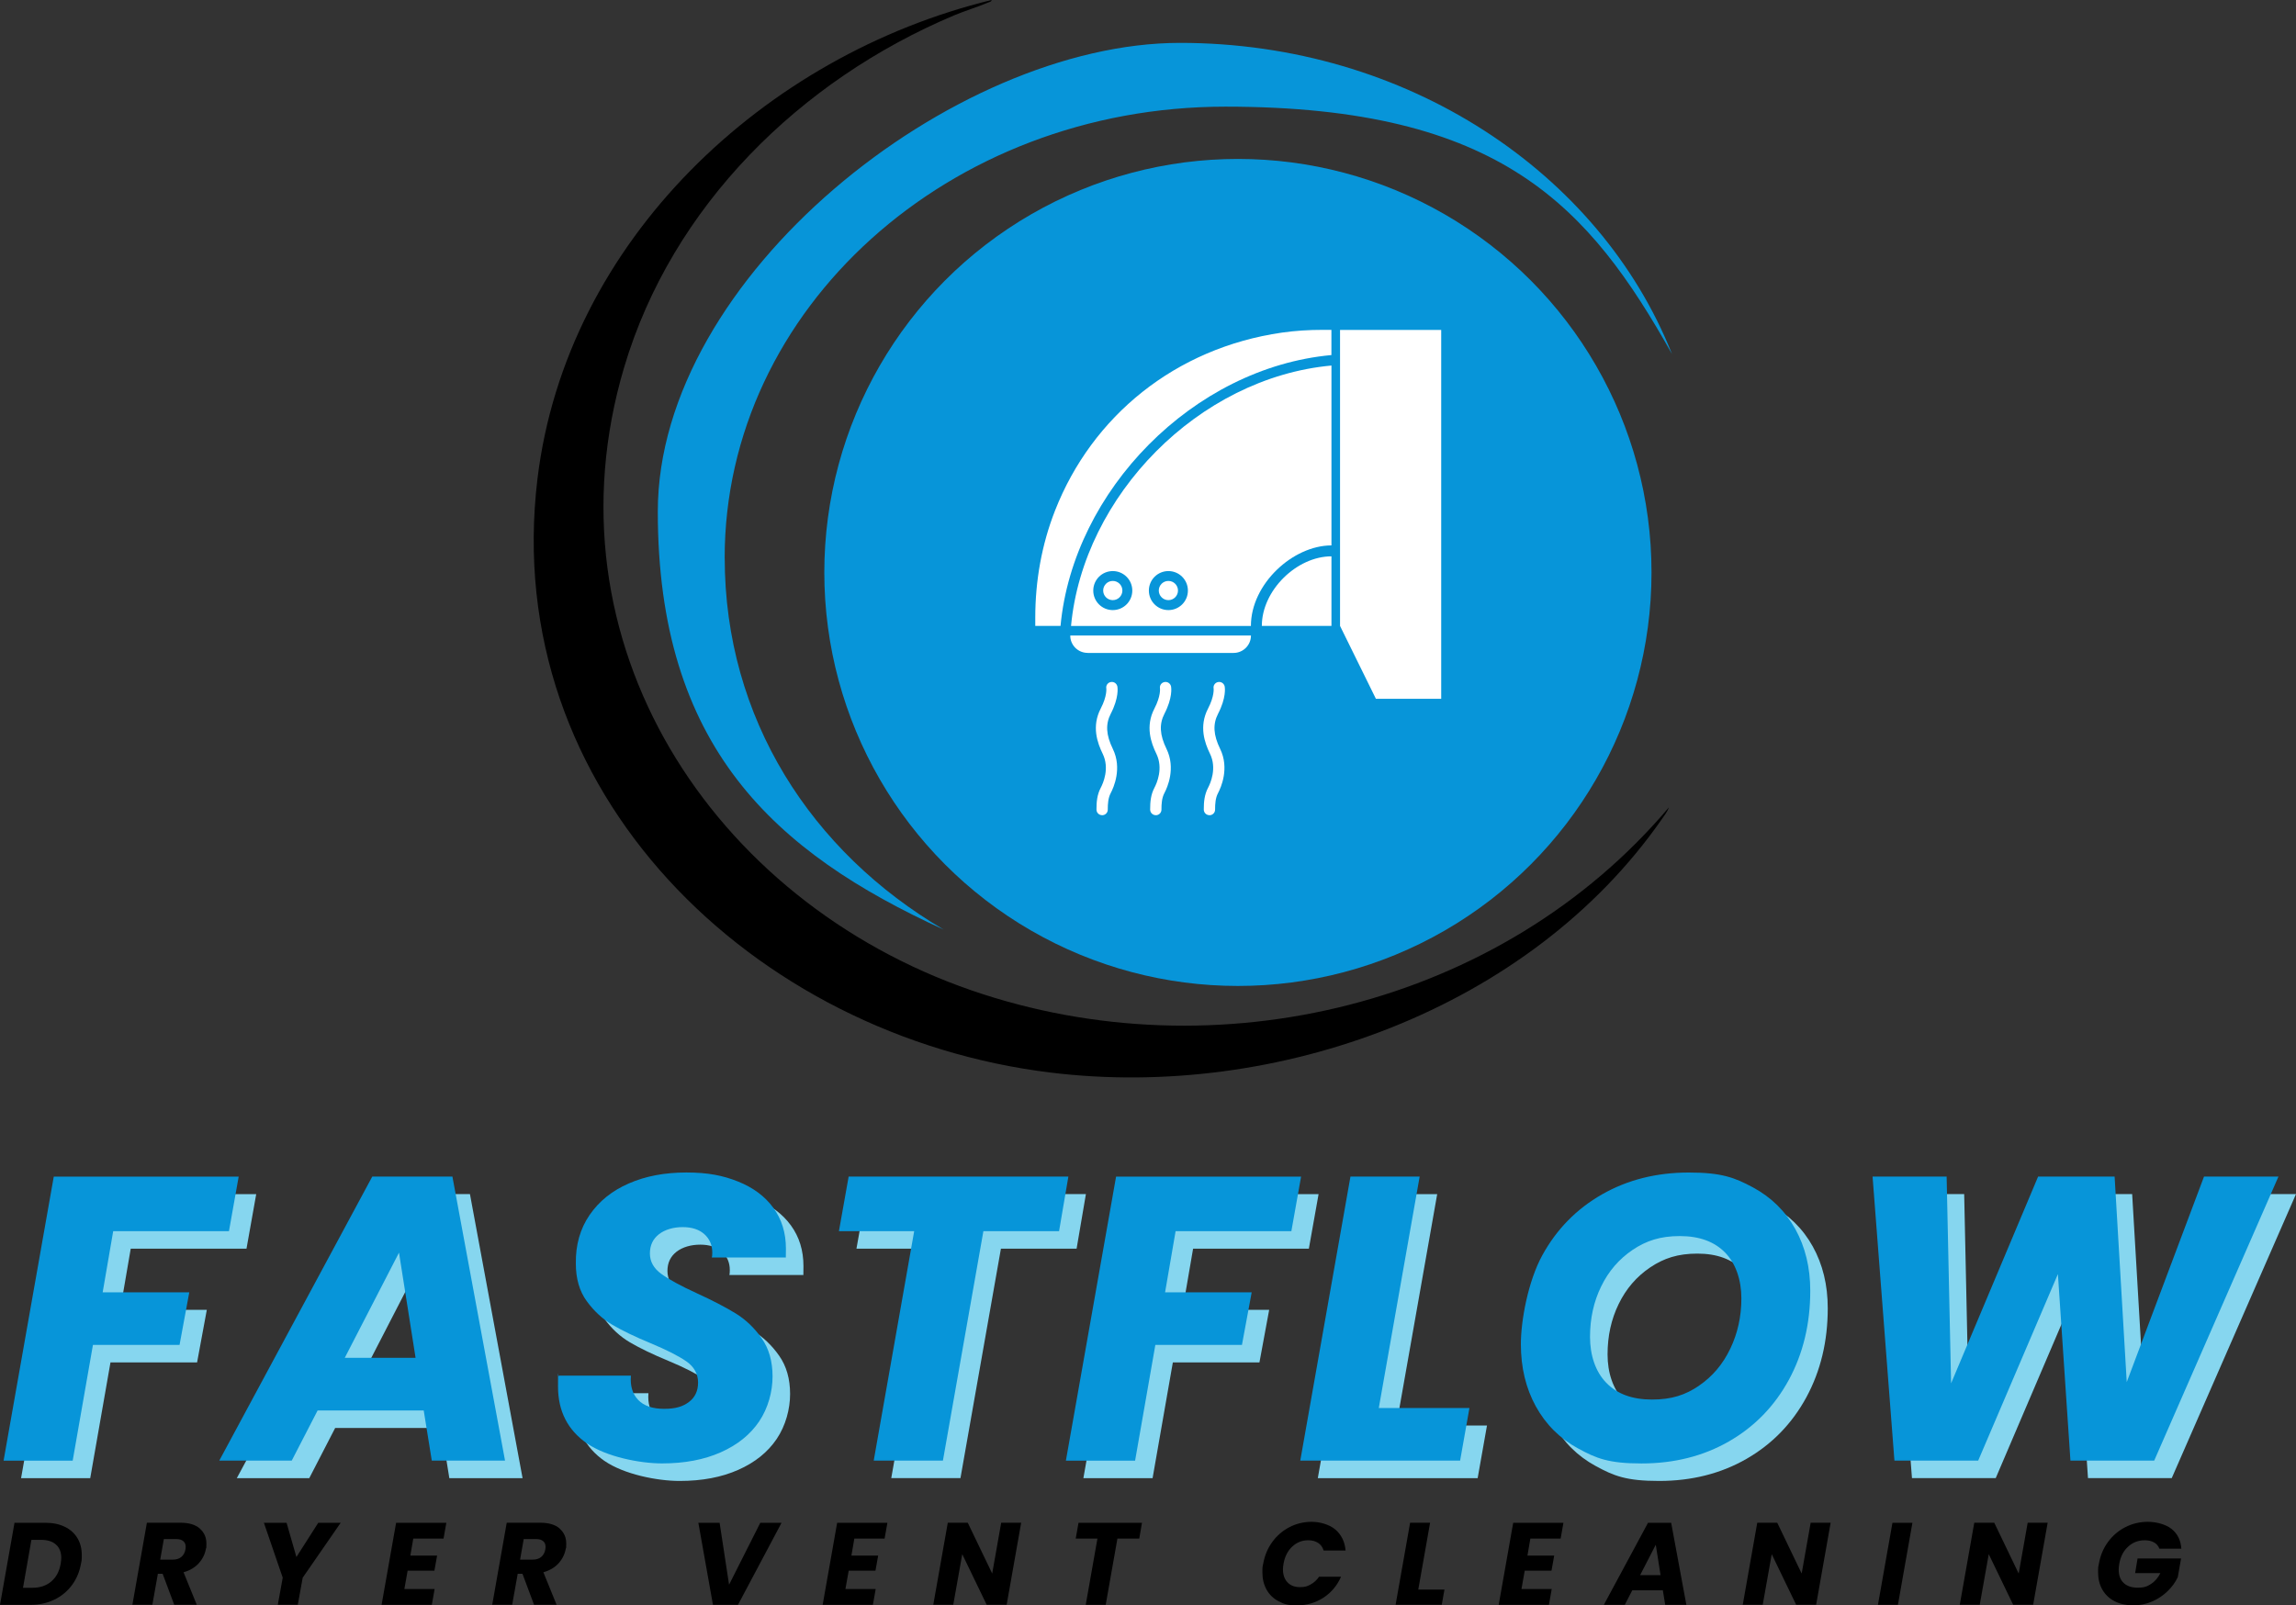 <?xml version="1.0" encoding="UTF-8"?>
<svg id="Layer_1" xmlns="http://www.w3.org/2000/svg" version="1.1" viewBox="0 0 5000 3496.8">
  <rect x="0" y="0" width="5000" height="3496.8" fill="#333333" stroke="none"/>
  <!-- Generator: Adobe Illustrator 29.5.1, SVG Export Plug-In . SVG Version: 2.1.0 Build 141)  -->
  <defs>
    <style>
      .st0 {
        fill: #86d6ef;
      }

      .st1 {
        fill: #fff;
      }

      .st2 {
        fill: #0795d9;
      }
    </style>
  </defs>
  <circle class="st2" cx="2695.8" cy="1246.9" r="900.7"/>
  <path class="st1" d="M2309.5,1363.4c27.5-294.4,288.8-562.4,589.9-590v-54.9h-19.3c-29.6,0-59.2,1.8-88.6,6-232.3,33.6-413.4,182.2-493.9,387.5-29.1,74.2-43.1,153.4-43.1,233.1v18.2h54.9Z"/>
  <path class="st1" d="M2330.5,1384.3v.2c0,1,0,2,.1,3,0-1,0-2.1.1-3.1h-.3Z"/>
  <path class="st1" d="M2899.5,1188v-391.8c-289.5,26.5-540.7,284.1-567.1,567.2h391.7c0-91.6,91.6-175.4,175.4-175.4ZM2423.3,1328.9c-23.5,0-42.5-19-42.5-42.5s19-42.5,42.5-42.5,42.5,19,42.5,42.5-19,42.5-42.5,42.5ZM2544.4,1328.9c-23.5,0-42.5-19-42.5-42.5s19-42.5,42.5-42.5,42.5,19,42.5,42.5-19,42.5-42.5,42.5Z"/>
  <path class="st1" d="M2368.3,1422.2h318.1c20.8,0,37.8-16.9,37.8-37.8v-.2h-393.3c0,1,0,2.1-.1,3.1,1.5,19.5,17.8,34.8,37.6,34.8Z"/>
  <polygon class="st1" points="2931.1 718.6 2918.2 718.6 2918.2 772 2918.2 794.8 2918.2 1189.1 2918.2 1213 2918.2 1363.4 2981.1 1491.2 2991.6 1512.6 2996.3 1522.1 3138.5 1522.1 3138.5 828.6 3138.5 803.5 3138.5 765.5 3138.5 718.6 2931.1 718.6"/>
  <path class="st1" d="M2899.5,1211.8c-75.4,0-151.6,73.9-151.6,151.6h151.6v-151.6Z"/>
  <circle class="st1" cx="2423.3" cy="1286.3" r="20.9"/>
  <circle class="st1" cx="2544.4" cy="1286.3" r="20.9"/>
  <path class="st1" d="M2400,1775.6c-6.8,0-12.2-5.5-12.2-12.2v-.7c0-15.4,1.2-31.6,9.4-47,4.9-9.3,19.7-42.1,4.1-73.9-11.5-23.6-24.5-59.5-4.2-98.5,14.2-27.3,12.1-43.6,12.1-43.7-1.2-6.7,3.3-12.9,10-14,6.7-1.2,13,3.4,14.2,10.1.4,2.4,3.5,24.2-14.5,59-11.7,22.6-10.3,46.2,4.5,76.5,20.6,42.2,1.8,84.2-4.5,96.1-5.7,10.7-6.5,23.5-6.5,35.6v.6c0,6.8-5.5,12.2-12.2,12.2Z"/>
  <path class="st1" d="M2516.9,1775.6c-6.8,0-12.2-5.5-12.2-12.2v-.7c0-15.4,1.2-31.6,9.4-47,4.9-9.3,19.7-42.1,4.1-73.9-11.5-23.6-24.5-59.5-4.2-98.5,14.2-27.3,12.1-43.6,12.1-43.7-1.2-6.7,3.3-12.9,10-14,6.7-1.2,13,3.4,14.2,10.1.4,2.4,3.5,24.2-14.5,59-11.7,22.6-10.3,46.2,4.5,76.5,20.6,42.2,1.8,84.2-4.5,96.1-5.7,10.7-6.5,23.5-6.5,35.6v.6c0,6.8-5.5,12.2-12.2,12.2Z"/>
  <path class="st1" d="M2633.7,1775.6c-6.8,0-12.2-5.5-12.2-12.2v-.8c0-15.2,1.2-31.5,9.4-46.9,4.9-9.3,19.7-42.1,4.1-73.9-11.5-23.6-24.5-59.5-4.2-98.5,14.2-27.3,12.1-43.6,12.1-43.7-1.2-6.7,3.3-12.9,10-14,6.7-1.2,13,3.4,14.2,10.1.4,2.4,3.5,24.2-14.5,59-11.7,22.6-10.3,46.2,4.5,76.5,20.6,42.2,1.8,84.2-4.5,96.1-5.7,10.7-6.5,23.5-6.5,35.6v.6c0,6.8-5.5,12.2-12.2,12.2Z"/>
  <path d="M2159.5,0c-.7,4.3-5,4.3-8,5.6-24.2,10.3-49.8,17.8-74.1,28-333.9,140.8-613.6,414.3-718.2,766.5-178,599.1,191.7,1162.4,756.7,1357.2,532.7,183.6,1153.3,33.1,1518.4-398.6-3,9-10,17.9-15.4,25.7-288,413.5-837.8,612.1-1330.8,551.9-647-78.9-1200.5-609.6-1117.6-1293.8C1233.4,523.8,1665.8,119.9,2159.5,0Z"/>
  <path class="st2" d="M1578.1,1215.2c0-542.8,488.1-982.9,1090.2-982.9s792.9,219.1,972.8,538.8c-157-395-577.4-677.7-1071.4-677.7s-1137.2,509.5-1137.2,1020.9,253.1,741.9,622.5,910.5c-287.8-169.2-476.8-459.2-476.8-809.6Z"/>
  <g>
    <g>
      <path class="st0" d="M558,2600.9l-21.2,119h-252.1l-22.9,133.1h188.6l-21.2,114.6h-188.6l-44.1,252.1H45.9l109.3-618.7h402.8Z"/>
      <path class="st0" d="M960.8,3110.4h-230.9l-56.4,109.3h-157.8l333.2-618.7h174.5l114.6,618.7h-159.5l-17.6-109.3ZM943.1,2995.8l-36.1-229.1-118.1,229.1h154.2Z"/>
      <path class="st0" d="M1316.4,3182.2c-42-29.1-63-70.4-63-123.8s.6-13.2,1.8-23.8h156.9c-1.8,22.3,3.5,40,15.9,52.9,12.3,12.9,31.1,19.4,56.4,19.4s41-5,54.2-15c13.2-10,19.8-24.1,19.8-42.3s-8.4-34.1-25.1-45.8c-16.7-11.7-42.7-25-78-39.7-34.1-14.1-61.8-27.5-83.3-40.1-21.5-12.6-40.1-29.8-56-51.6-15.9-21.7-23.8-49.1-23.8-82-.6-40.5,9.4-75.8,30-105.8,20.6-30,49.1-52.9,85.5-68.7,36.4-15.9,78.1-23.8,125.2-23.8s79.9,6.6,112.8,19.8c32.9,13.2,58.5,32.3,76.7,57.3,18.2,25,27.3,54.5,27.3,88.6s-.3,15.3-.9,19.4h-160.4c.6-2.3.9-5.9.9-10.6,0-16.4-5.7-29.8-17.2-40.1-11.5-10.3-27.2-15.4-47.2-15.4s-38.3,5.2-51.6,15.4c-13.2,10.3-19.8,24.2-19.8,41.9s8.2,32.5,24.7,44.5c16.4,12,42,26,76.7,41.9,34.7,15.9,63,30.6,85.1,44.1,22,13.5,41,31.6,56.8,54.2,15.9,22.6,23.8,50.4,23.8,83.3s-9.7,69-29.1,97.8c-19.4,28.8-47.3,51.3-83.7,67.4-36.4,16.2-79,24.2-127.8,24.2s-121.5-14.5-163.5-43.6Z"/>
      <path class="st0" d="M2364.8,2600.9l-20.3,119h-164.8l-88.1,499.7h-150.7l88.1-499.7h-163.9l21.2-119h478.6Z"/>
      <path class="st0" d="M2871.5,2600.9l-21.2,119h-252.1l-22.9,133.1h188.6l-21.2,114.6h-188.6l-44.1,252.1h-150.7l109.3-618.7h402.8Z"/>
      <path class="st0" d="M3040.8,3105.1h197.4l-20.3,114.6h-348.1l109.3-618.7h150.7l-89,504.1Z"/>
      <path class="st0" d="M3474.8,3193.2c-39.7-21.7-70.4-52.3-92.1-91.7-21.7-39.4-32.6-84.6-32.6-135.7s15.6-136.7,46.7-193.5c31.1-56.7,74.5-100.9,130-132.6,55.5-31.7,118.5-47.6,189.1-47.6s99.3,10.7,139.3,32.2c39.9,21.5,70.8,51.7,92.5,90.8,21.7,39.1,32.6,83.9,32.6,134.4,0,72.3-15.6,137-46.7,194.3-31.2,57.3-74.6,101.9-130.4,134-55.8,32-119.3,48-190.4,48s-98.3-10.9-137.9-32.6ZM3737.9,3056.6c29.4-20,52.1-46.8,68.3-80.6,16.2-33.8,24.2-70.4,24.2-109.7s-11.8-75.5-35.3-99.6c-23.5-24.1-56.4-36.1-98.7-36.1s-73,10-102.7,30c-29.7,20-52.6,46.6-68.7,79.8-16.2,33.2-24.2,69.8-24.2,109.7s11.7,75.7,35.3,100c23.5,24.4,56.7,36.6,99.6,36.6s72.8-10,102.2-30Z"/>
      <path class="st0" d="M5000,2600.9l-270.6,618.7h-182.4l-27.3-406.3-173.6,406.3h-182.4l-47.6-618.7h161.3l9.7,450.4,189.5-450.4h166.6l26.4,447.7,168.3-447.7h162.2Z"/>
    </g>
    <g>
      <path class="st2" d="M519.8,2562.8l-21.2,119h-252.1l-22.9,133.1h188.6l-21.2,114.6h-188.6l-44.1,252.1H7.8l109.3-618.7h402.8Z"/>
      <path class="st2" d="M922.6,3072.2h-230.9l-56.4,109.3h-157.8l333.2-618.7h174.5l114.6,618.7h-159.5l-17.6-109.3ZM905,2957.6l-36.1-229.1-118.1,229.1h154.2Z"/>
      <path class="st2" d="M1278.2,3144c-42-29.1-63-70.4-63-123.8s.6-13.2,1.8-23.8h156.9c-1.8,22.3,3.5,40,15.9,52.9,12.3,12.9,31.1,19.4,56.4,19.4s41-5,54.2-15c13.2-10,19.8-24.1,19.8-42.3s-8.4-34.1-25.1-45.8c-16.7-11.7-42.7-25-78-39.7-34.1-14.1-61.8-27.5-83.3-40.1-21.5-12.6-40.1-29.8-56-51.6-15.9-21.7-23.8-49.1-23.8-82-.6-40.5,9.4-75.8,30-105.8,20.6-30,49.1-52.9,85.5-68.7,36.4-15.9,78.1-23.8,125.2-23.8s79.9,6.6,112.8,19.8c32.9,13.2,58.5,32.3,76.7,57.3,18.2,25,27.3,54.5,27.3,88.6s-.3,15.3-.9,19.4h-160.4c.6-2.3.9-5.9.9-10.6,0-16.4-5.7-29.8-17.2-40.1-11.5-10.3-27.2-15.4-47.2-15.4s-38.3,5.2-51.6,15.4c-13.2,10.3-19.8,24.2-19.8,41.9s8.2,32.5,24.7,44.5c16.4,12,42,26,76.7,41.9,34.7,15.9,63,30.6,85.1,44.1,22,13.5,41,31.6,56.8,54.2,15.9,22.6,23.8,50.4,23.8,83.3s-9.7,69-29.1,97.8c-19.4,28.8-47.3,51.3-83.7,67.4-36.4,16.2-79,24.2-127.8,24.2s-121.5-14.5-163.5-43.6Z"/>
      <path class="st2" d="M2326.6,2562.8l-20.3,119h-164.8l-88.1,499.7h-150.7l88.1-499.7h-163.9l21.2-119h478.6Z"/>
      <path class="st2" d="M2833.4,2562.8l-21.2,119h-252.1l-22.9,133.1h188.6l-21.2,114.6h-188.6l-44.1,252.1h-150.7l109.3-618.7h402.8Z"/>
      <path class="st2" d="M3002.6,3066.9h197.4l-20.3,114.6h-348.1l109.3-618.7h150.7l-89,504.1Z"/>
      <path class="st2" d="M3436.7,3155.1c-39.7-21.7-70.4-52.3-92.1-91.7-21.7-39.4-32.6-84.6-32.6-135.7s15.6-136.7,46.7-193.5c31.1-56.7,74.5-100.9,130-132.6,55.5-31.7,118.5-47.6,189.1-47.6s99.3,10.7,139.3,32.2c39.9,21.5,70.8,51.7,92.5,90.8,21.7,39.1,32.6,83.9,32.6,134.4,0,72.3-15.6,137-46.7,194.3-31.2,57.3-74.6,101.9-130.4,134-55.8,32-119.3,48-190.4,48s-98.3-10.9-137.9-32.6ZM3699.7,3018.4c29.4-20,52.1-46.8,68.3-80.6,16.2-33.8,24.2-70.4,24.2-109.7s-11.8-75.5-35.3-99.6c-23.5-24.1-56.4-36.1-98.7-36.1s-73,10-102.7,30c-29.7,20-52.6,46.6-68.7,79.8-16.2,33.2-24.2,69.8-24.2,109.7s11.7,75.7,35.3,100c23.5,24.4,56.7,36.6,99.6,36.6s72.8-10,102.2-30Z"/>
      <path class="st2" d="M4961.8,2562.8l-270.6,618.7h-182.4l-27.3-406.3-173.6,406.3h-182.4l-47.6-618.7h161.3l9.7,450.4,189.5-450.4h166.6l26.4,447.7,168.3-447.7h162.2Z"/>
    </g>
    <g>
      <path d="M141.1,3325.6c12,5.9,21.1,14.1,27.5,24.7,6.4,10.6,9.5,23,9.5,37.3s-.6,11.1-1.8,18.6c-3.1,17.5-9.6,33-19.7,46.6-10.1,13.6-22.9,24.1-38.4,31.6-15.5,7.5-32.6,11.2-51.3,11.2H0l31.6-178.7h66.9c16.5,0,30.7,2.9,42.6,8.8ZM111.7,3444.6c10.9-9.2,17.6-22,20.4-38.4.8-5.1,1.3-9.3,1.3-12.7,0-12.6-3.8-22.3-11.5-29.1-7.6-6.9-18.5-10.3-32.6-10.3h-20.9l-18.3,104.4h20.6c16.5,0,30.1-4.6,41-13.7Z"/>
      <path d="M435,3329.5c9.7,8.4,14.5,19.3,14.5,32.7s-.3,7.6-1,10.9c-2,11.9-7.2,22.5-15.5,31.8-8.3,9.3-19.4,15.9-33.3,19.8l28.8,70.8h-49.1l-25.2-67.5h-10.4l-12,67.5h-43.5l31.6-178.7h73c18.5,0,32.6,4.2,42.3,12.6ZM404.4,3369.5c0-5.4-1.7-9.6-5.2-12.6-3.5-3-8.6-4.5-15.4-4.5h-27l-7.9,44.8h27c8,0,14.3-1.9,19-5.9,4.7-3.9,7.7-9.4,9-16.5.3-2.7.5-4.5.5-5.3Z"/>
      <path d="M741.9,3316.9l-82.7,119.6-10.7,59h-43.5l10.7-59-41-119.6h49.4l21.4,74.6,47.6-74.6h48.9Z"/>
      <path d="M900,3351.2l-6.4,37.2h58.3l-5.9,32.8h-58.3l-7.1,40h65.9l-6.1,34.4h-109.4l31.6-178.7h109.4l-6.1,34.4h-65.9Z"/>
      <path d="M1218.6,3329.5c9.7,8.4,14.5,19.3,14.5,32.7s-.3,7.6-1,10.9c-2,11.9-7.2,22.5-15.5,31.8-8.3,9.3-19.4,15.9-33.3,19.8l28.8,70.8h-49.1l-25.2-67.5h-10.4l-12,67.5h-43.5l31.6-178.7h73c18.5,0,32.6,4.2,42.3,12.6ZM1188.1,3369.5c0-5.4-1.7-9.6-5.2-12.6-3.5-3-8.6-4.5-15.4-4.5h-27l-7.9,44.8h27c8,0,14.3-1.9,19-5.9,4.7-3.9,7.7-9.4,9-16.5.3-2.7.5-4.5.5-5.3Z"/>
      <path d="M1567.1,3316.9l20.6,134.9,68-134.9h46.3l-94.9,178.7h-54.5l-31.8-178.7h46.3Z"/>
      <path d="M1860.5,3351.2l-6.4,37.2h58.3l-5.9,32.8h-58.3l-7.1,40h65.9l-6.1,34.4h-109.4l31.6-178.7h109.4l-6.1,34.4h-65.9Z"/>
      <path d="M2192.2,3495.5h-43.5l-53.2-110.2-19.6,110.2h-43.5l31.6-178.7h43.5l53.2,110.7,19.6-110.7h43.5l-31.6,178.7Z"/>
      <path d="M2486.9,3316.9l-5.9,34.4h-47.6l-25.5,144.3h-43.5l25.5-144.3h-47.3l6.1-34.4h138.2Z"/>
      <path d="M2770.6,3358.7c10.1-13.8,22.6-24.6,37.5-32.3,14.9-7.7,31.1-11.6,48.4-11.6s38.4,5.6,51.5,16.8c13.1,11.2,20.6,26.5,22.3,45.8h-47.8c-2.2-7.3-6.2-12.9-12.1-16.7-5.9-3.8-13-5.7-21.5-5.7-13.4,0-25,4.6-34.9,13.9-9.8,9.2-16.1,21.6-18.8,37-.9,4.7-1.3,8.9-1.3,12.5,0,11.9,3.3,21.3,9.9,28.3,6.6,7,15.7,10.4,27.2,10.4s16.1-2,23.3-5.9c7.2-3.9,13.3-9.5,18.2-16.8h47.9c-8.5,19.3-21.3,34.6-38.4,45.7-17.1,11.1-36.3,16.7-57.5,16.7s-28.6-3-40-8.9c-11.4-5.9-20.1-14.3-26.2-25.2-6.1-10.9-9.2-23.5-9.2-37.9s.6-12.7,1.8-18.8c3.1-17.7,9.6-33.4,19.7-47.2Z"/>
      <path d="M3088.6,3462.4h57l-5.9,33.1h-100.5l31.6-178.7h43.5l-25.7,145.6Z"/>
      <path d="M3332.7,3351.2l-6.4,37.2h58.3l-5.9,32.8h-58.3l-7.1,40h65.9l-6.1,34.4h-109.4l31.6-178.7h109.4l-6.1,34.4h-65.9Z"/>
      <path d="M3621.3,3464h-66.7l-16.3,31.6h-45.6l96.2-178.7h50.4l33.1,178.7h-46.1l-5.1-31.6ZM3616.2,3430.9l-10.4-66.2-34.1,66.2h44.5Z"/>
      <path d="M3955,3495.5h-43.5l-53.2-110.2-19.6,110.2h-43.5l31.6-178.7h43.5l53.2,110.7,19.6-110.7h43.5l-31.6,178.7Z"/>
      <path d="M4164.7,3316.9l-31.6,178.7h-43.5l31.6-178.7h43.5Z"/>
      <path d="M4427.6,3495.5h-43.5l-53.2-110.2-19.6,110.2h-43.5l31.6-178.7h43.5l53.2,110.7,19.6-110.7h43.5l-31.6,178.7Z"/>
      <path d="M4590.6,3358.7c10.1-13.8,22.7-24.6,37.8-32.3,15.1-7.7,31.5-11.6,49.1-11.6s38.6,5.2,51.5,15.5c13,10.4,20.1,24.7,21.3,43h-47.8c-2.2-5.9-6.1-10.5-11.6-13.6-5.5-3.1-12.3-4.7-20.2-4.7-14.1,0-26.2,4.6-36.3,13.9-10.1,9.2-16.5,21.6-19.2,37-.9,5.1-1.3,9.5-1.3,13.2,0,12.6,3.7,22.2,10.9,29,7.3,6.8,17.6,10.2,31,10.2s20.4-2.8,28.8-8.3c8.3-5.5,15-13.4,20.1-23.5h-55l5.3-31.8h94.7l-7.1,40.5c-5.1,10.9-12.3,21-21.8,30.3-9.4,9.3-20.6,16.9-33.5,22.6-12.9,5.8-26.8,8.7-41.7,8.7s-29-3-40.6-9c-11.6-6-20.5-14.5-26.7-25.3-6.2-10.9-9.3-23.5-9.3-37.9s.6-11.1,1.8-18.6c3.1-17.7,9.6-33.4,19.7-47.2Z"/>
    </g>
  </g>
</svg>